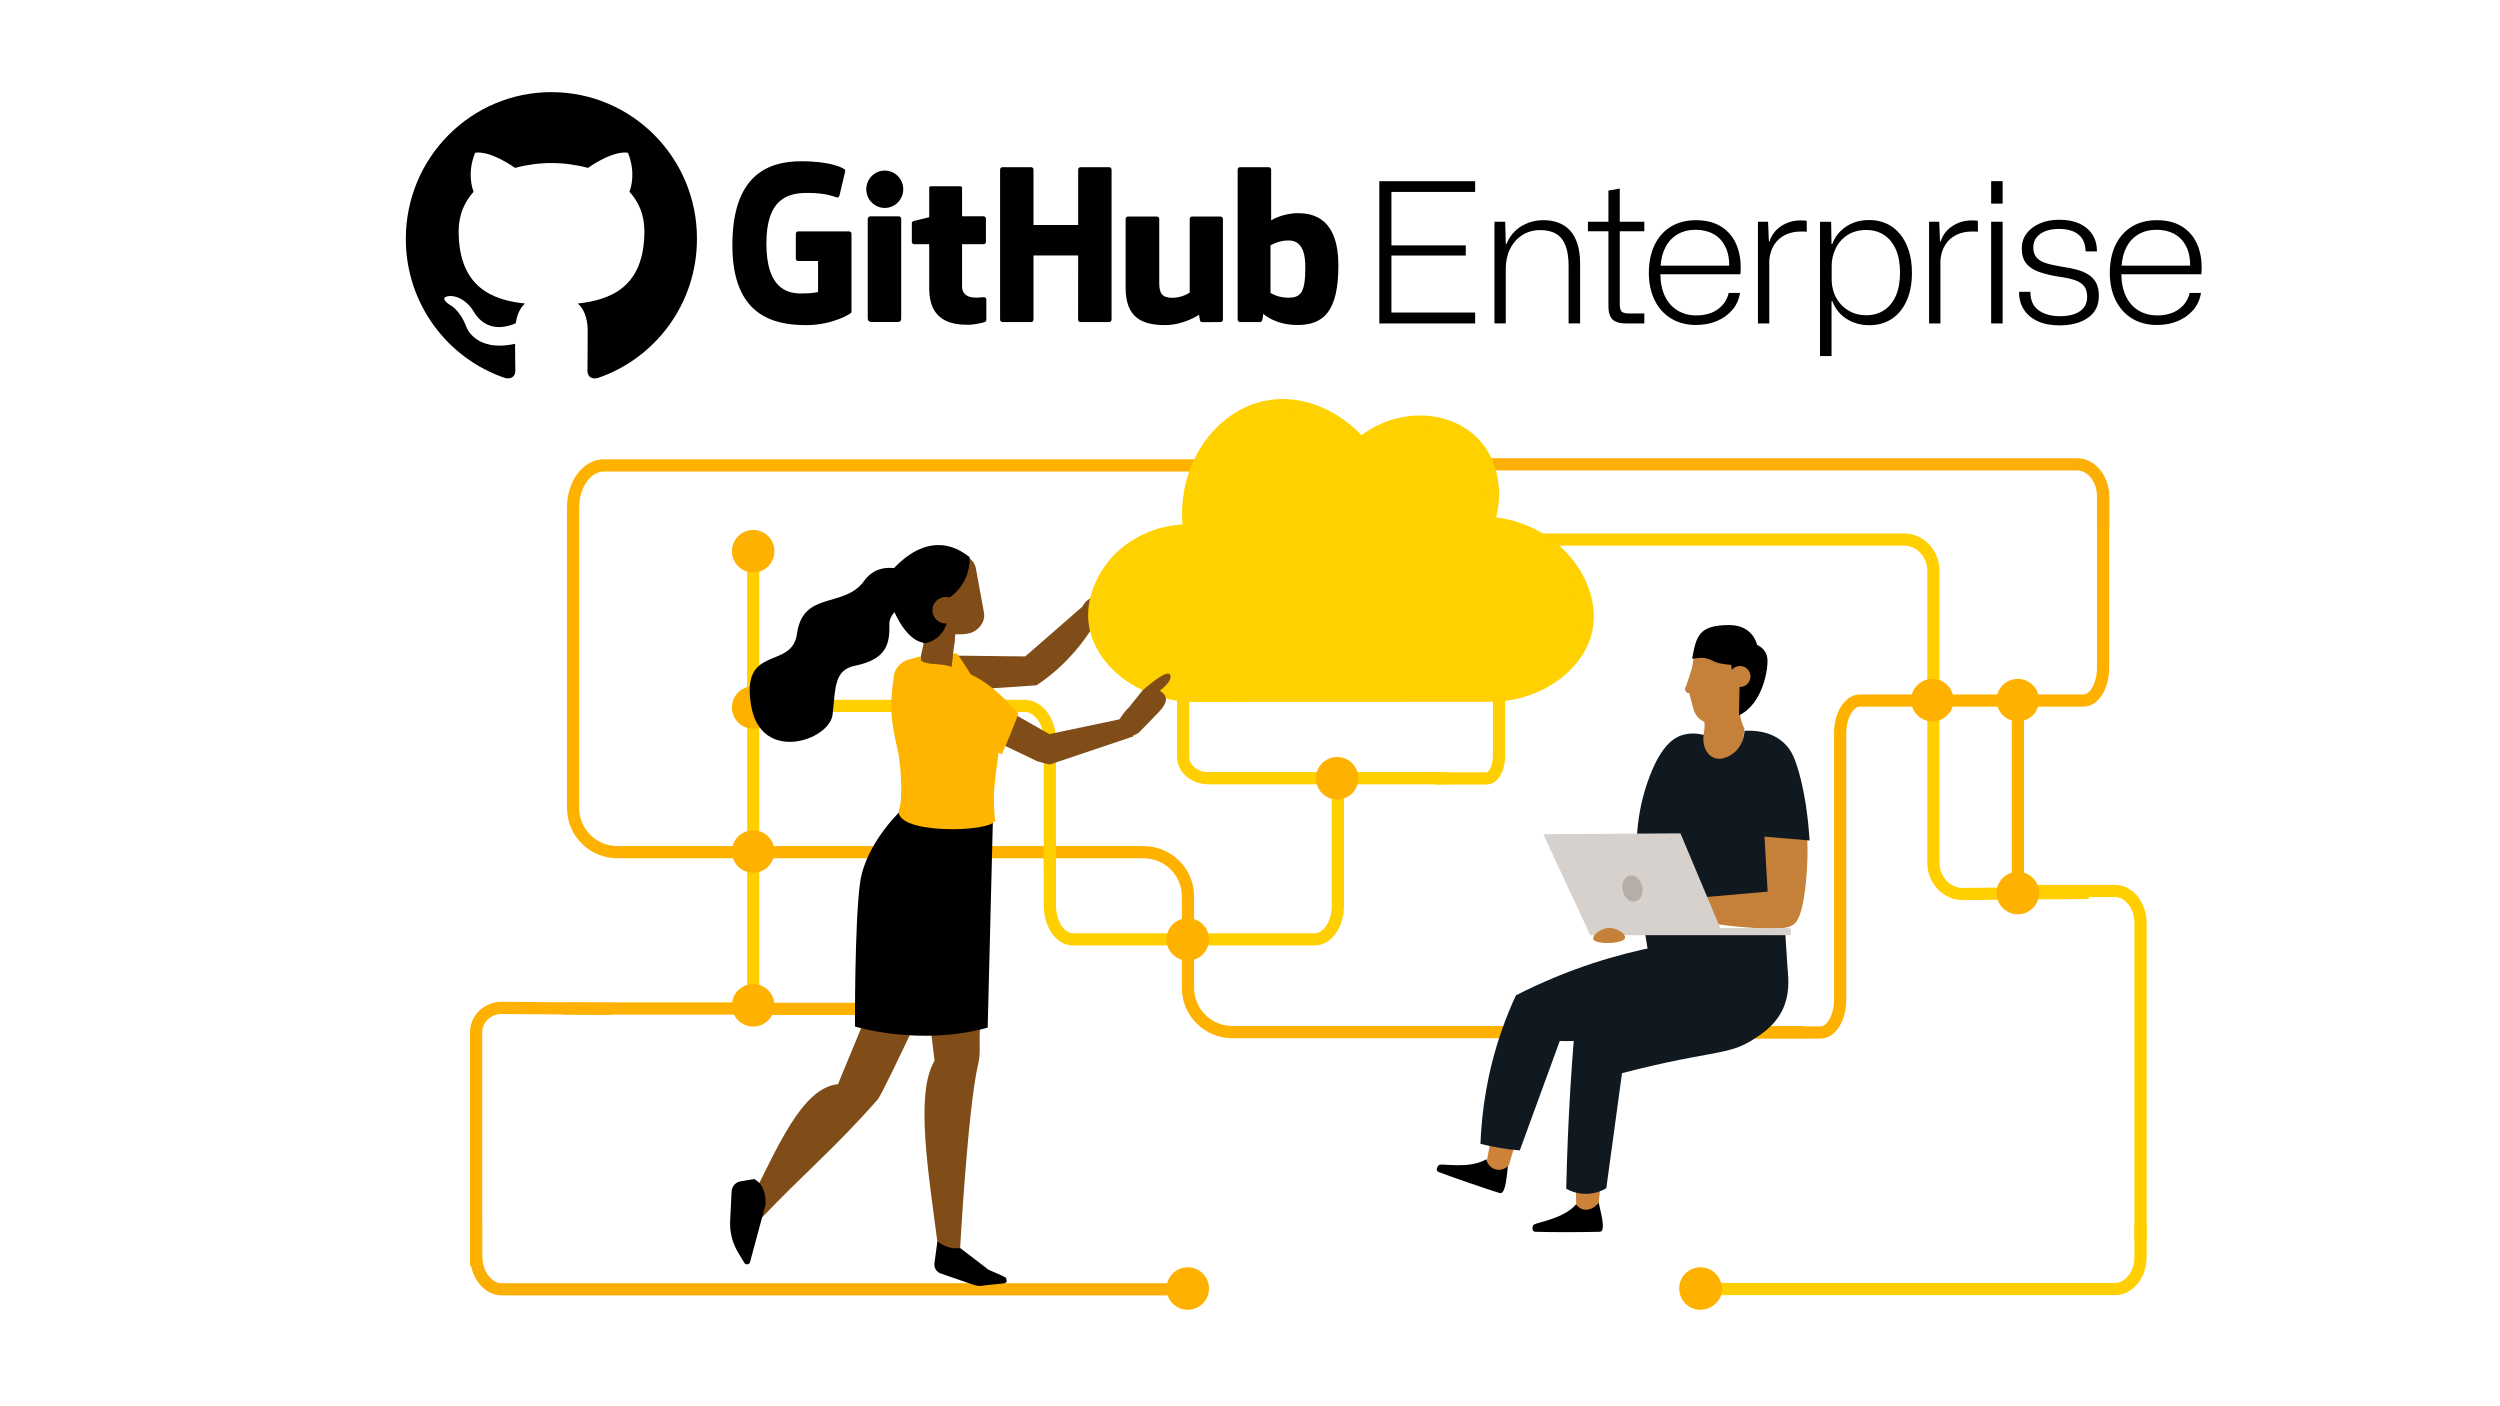<?xml version="1.0" encoding="UTF-8"?>
<svg id="Layer_1" data-name="Layer 1" xmlns="http://www.w3.org/2000/svg" xmlns:xlink="http://www.w3.org/1999/xlink" viewBox="0 0 1024 576">
  <defs>
    <style>
      .cls-1 {
        fill: #ffd100;
        stroke: #ffd100;
        stroke-miterlimit: 10;
        stroke-width: 6px;
      }

      .cls-2 {
        fill: #b5ada8;
      }

      .cls-2, .cls-3, .cls-4, .cls-5, .cls-6, .cls-7, .cls-8, .cls-9, .cls-10, .cls-11, .cls-12 {
        stroke-width: 0px;
      }

      .cls-13 {
        stroke: #fbae04;
      }

      .cls-13, .cls-14, .cls-15 {
        fill: none;
        stroke-linecap: square;
        stroke-linejoin: round;
        stroke-width: 5px;
      }

      .cls-3 {
        fill: #cc8339;
      }

      .cls-4, .cls-11 {
        fill: #000;
      }

      .cls-5 {
        fill: #804d18;
      }

      .cls-5, .cls-8, .cls-9, .cls-11 {
        fill-rule: evenodd;
      }

      .cls-6 {
        fill: #ffb100;
      }

      .cls-14 {
        stroke: #ffb100;
      }

      .cls-7 {
        fill: #d6d1cc;
      }

      .cls-8 {
        fill: #ffb500;
      }

      .cls-9 {
        fill: #c04627;
      }

      .cls-10 {
        fill: #101820;
      }

      .cls-12 {
        fill: #c5803a;
      }

      .cls-15 {
        stroke: #ffcf00;
      }
    </style>
    <symbol id="Head_2" data-name="Head 2" viewBox="0 0 31.27 50.94">
      <g>
        <path id="Head" class="cls-12" d="M23.99,14.94C22.99,5.94,3.99,3.94,3.4,11.05c-.41,3.88-.86,5.57-.86,5.57,0,0-1.92,6.09-2.43,7.29s.86,1.88.86,1.88h.61l1.79,6.68c.89,2.34,2.41,3.61,3.97,4.27.59,5.71-2.66,8.54-.32,11.97,3.64,3.42,10.18,2.61,12.58-.44,2.65-3.37,2.94-8.98,2.94-8.98-.9-1.62-1.4-3.54-1.69-5.22,2.14-5.12,4.14-10.12,3.14-19.12Z"/>
        <path class="cls-11" d="M20.47,34.26c9.02-4.24,11.2-17.78,10.75-21.61s-3.91-5.11-3.91-5.11c0,0-1.41-7.84-11.23-7.52C5.36.24,4.26,4.05,2.7,12.79c4.28-.49,4.77-.72,8.67,1.19,1.86.91,6.12,1.13,6.12,1.13l.95,6.89,2.24.96-.22,11.3Z"/>
        <circle class="cls-12" cx="20.85" cy="19.52" r="3.98"/>
      </g>
    </symbol>
  </defs>
  <g>
    <path class="cls-5" d="M382.31,278.63l3.18-10.15,34.45.39,26.27-22.9,4.33,5.82c-4,7.47-10.21,16.49-19.86,24.39-2.06,1.69-4.11,3.19-6.12,4.52-8.8.59-17.61,1.17-26.41,1.76l-15.83-3.83Z"/>
    <path class="cls-5" d="M450.59,253.77s5.75-1.98,11.16-4.06c5.92-2.28,6.5-4.92,3.08-9.19-.96-1.19-5.34-1.64-5.34-1.64l-7.91,3.78s-9.58,3.09-8.12,7.68c1.47,4.59,7.12,3.44,7.12,3.44Z"/>
  </g>
  <g>
    <path class="cls-13" d="M479.38,528.09H205.47c-5.79,0-10.47-6.22-10.47-13.87v-11.28"/>
    <g>
      <path class="cls-14" d="M376.99,289v110.38c0,7.67-4.69,13.87-10.47,13.87h-58.39"/>
      <line class="cls-14" x1="308.52" y1="413.09" x2="233.35" y2="413.09"/>
      <line class="cls-15" x1="308.52" y1="220.95" x2="308.52" y2="413.27"/>
      <path class="cls-15" d="M484.61,239.04v71.02c0,4.79,4.66,8.69,10.41,8.69h94.97"/>
      <path class="cls-15" d="M614,239.15v70.52c0,5.06-2.28,9.17-5.1,9.17h-18.59"/>
      <path class="cls-15" d="M430.04,352.44v18.45c0,7.67,4.24,13.87,9.45,13.87h99.05c5.22,0,9.45-6.22,9.45-13.87v-51.48"/>
      <g>
        <path class="cls-14" d="M736.4,422.74h-231.62c-10.05,0-18.19-8.1-18.19-18.08v-37.52c0-9.99-8.14-18.08-18.19-18.08h-215.47c-10.05,0-18.19-8.1-18.19-18.08v-123.09c0-9.55,5.66-17.26,12.65-17.26h266.62"/>
        <path class="cls-15" d="M587,221h192.92c6.64,0,12.01,5.78,12.01,12.89v119.41c0,7.18,5.46,12.99,12.16,12.89,9.67-.13,28.09-.3,48.9-.43"/>
        <path class="cls-14" d="M195,516v-93.12c0-5.6,4.76-10.13,10.6-10.05,8.43.1,24.48.23,42.62.34"/>
        <line class="cls-14" x1="826.53" y1="366.38" x2="826.53" y2="287"/>
        <path class="cls-14" d="M861.42,203.18v70.34c0,7.43-3.62,13.44-8.09,13.44h-91.52c-4.47,0-8.09,6.01-8.09,13.44v109.08c0,7.43-3.62,13.44-8.09,13.44h-48.64"/>
        <path class="cls-15" d="M876.75,505.11v-127.02c0-7.26-4.69-13.14-10.47-13.14h-38.84"/>
        <path class="cls-15" d="M702.36,528h163.92c5.79,0,10.47-5.89,10.47-13.14v-10.68"/>
        <path class="cls-13" d="M592.78,190.18h257.92c5.93,0,10.72,5.89,10.72,13.14v10.68"/>
      </g>
      <path class="cls-15" d="M309.86,289.13h109.68c5.79,0,10.47,6.22,10.47,13.87v51.48"/>
    </g>
  </g>
  <circle class="cls-6" cx="792.3" cy="286.77" r="7.09"/>
  <circle class="cls-6" cx="826.72" cy="364.6" r="7.09"/>
  <circle class="cls-6" cx="826.72" cy="287.15" r="7.09"/>
  <circle class="cls-6" cx="308.29" cy="348.88" r="7.09"/>
  <circle class="cls-6" cx="308.5" cy="225.78" r="8.71"/>
  <circle class="cls-6" cx="308.5" cy="411.78" r="8.71"/>
  <circle class="cls-6" cx="308.5" cy="348.78" r="8.71"/>
  <circle class="cls-6" cx="308.5" cy="289.78" r="8.71"/>
  <circle class="cls-6" cx="308.29" cy="412.95" r="7.09"/>
  <circle class="cls-6" cx="486.25" cy="527.23" r="7.09"/>
  <circle class="cls-6" cx="698.25" cy="528.23" r="7.09"/>
  <circle class="cls-6" cx="308.29" cy="288.5" r="7.09"/>
  <path class="cls-1" d="M448.86,254.73c-1.49-12.67,7.26-22.92,9.33-25.05,6.94-7.15,17.25-12.11,29.5-11.94-3.57-25.04,11.71-46.81,31.23-50.68,13.63-2.7,28.37,3.52,38.41,15.29,14.94-12.76,35.69-11.6,46.28-.21,7.52,8.09,9.39,20.77,5.28,32.45,27.43,1.44,44.32,25.1,40.36,43.39-2.97,13.74-17.91,25.37-36.46,26.46-42.01.03-84.02.07-126.03.1-20.71-1.6-36.15-14.9-37.9-29.81Z"/>
  <g>
    <circle class="cls-6" cx="397.98" cy="288.89" r="7.09"/>
    <path class="cls-5" d="M392.76,380.75s-30.54,66.51-33.22,69.54c-17.58,20.05-29.75,29.78-48.16,49.19l-3.74-8.28c10.79-20.92,20.78-45.69,35.6-47.12l26.04-63.08,23.49-.25Z"/>
    <path class="cls-11" d="M313.57,493.38l-6.35,23.55c-.15.54-.63.93-1.19.95h0c-.47.02-.91-.22-1.15-.62l-2.5-4.13c-2.39-3.95-3.54-8.53-3.31-13.14l.6-11.99c.1-2.02,1.57-3.72,3.55-4.11l5.73-.95c3.39,1.86,4.75,5.49,4.62,10.44h0Z"/>
    <path class="cls-5" d="M405.63,338.52s-3.96,66.6-4.37,85.66c-.08,3.81.34,7.6-.54,11.31-4.29,18.15-7.45,75.7-7.45,75.7-2.05,1.3-5.46.64-9.01-.24-3.92-30.28-9.58-62.98-1.46-76.45l-9.33-76.03,18.11-4.27,14.05-15.68Z"/>
    <path class="cls-9" d="M391.51,403.52s-10.38,15.18-10.38,15.16c0-.02-1.48-12.36-1.48-12.36l11.86-2.8Z"/>
    <path class="cls-11" d="M393.28,511.19l11.66,8.92c.42.26,7.32,2.98,7.2,3.46h0c-.1.4,1.08,1.9-1.31,2.15l-7.1.71c-1.64.44-3.38.38-4.98-.18l-13.42-4.63c-1.69-.58-2.76-2.24-2.6-4.01l1.23-9.13c2.89,2.11,5.8,3.19,9.34,2.71h0Z"/>
    <path class="cls-11" d="M370.5,330.54s-16.1,14.25-18.29,31.56c-2.19,17.31-2.01,58.36-2.01,58.36,0,0,26.52,8.23,54.35.44l2.21-87.75-36.27-2.61Z"/>
    <path class="cls-11" d="M364.99,246.98c-.18.15,6.37,19.61,17.41,15.99,11.04-3.62.2-26.24.2-26.24l-17.6,10.25Z"/>
    <path class="cls-8" d="M377.44,293.6l24.23-10.91s-9.36-15.26-9.93-15.14c-31.55,6.49-24.46,26.91-24.46,26.91l10.17-.86Z"/>
    <path class="cls-5" d="M391.61,257.17s-.99,8.75-1.81,16c-.22,1.93-1.46,3.59-3.25,4.35-1.79.76-3.85.49-5.39-.7-.5-.39-.99-.77-1.46-1.13-2.11-1.63-3.09-4.33-2.52-6.93,1.47-6.67,4.14-18.82,4.14-18.82l10.28,7.22h0Z"/>
    <path class="cls-5" d="M391.1,261.71s-2.88.39-5.58-1.9c0,0,2.79,4.54,5.18,5.46l.4-3.56Z"/>
    <path class="cls-5" d="M374.05,237.56c-.66-3.62,1.73-7.08,5.35-7.74,3.86-.71,8.73-1.6,12.59-2.3,3.62-.66,7.08,1.73,7.74,5.35.97,5.32,2.34,12.79,3.31,18.12.66,3.62-2.15,7.31-5.68,8.32-6.18,1.78-19.04-1.36-19.7-4.98-.97-5.32-2.64-11.44-3.61-16.76h0Z"/>
    <path class="cls-11" d="M362.63,237.09s15.74-23.89,34.53-8.88c0,0,2.18,22.77-31.41,21.97-9.41-.23-3.12-13.08-3.12-13.08Z"/>
    <path class="cls-5" d="M392.19,290.87l-1.01-12.19,38.62,22.01,29.31-6.18,5.14,7.11c-11.42,3.84-22.83,7.68-34.25,11.52-1.01-.21-2.84-.63-5.09-1.31,0,0-20.76-9.91-20.76-9.91h0l-11.95-11.06Z"/>
    <path class="cls-8" d="M409.04,308.21l1.33.79s7.04-16.4,6.66-16.84c-8.89-10.18-16.06-14.91-21.64-16.73-1.7-.56-3.35-1.21-4.96-1.98-4.35-2.08-10.93-.74-13.14-2.95-.56-.56-.11-1.72-.11-1.72l-6,1.68s-4.4,1.85-5.02,6.21c-1.93,13.6-1.34,17.81,1.7,31.4,1.11,4.96,1.98,18.95.53,22.94-4.06,11.14,38.72,10,39.2,4.95,0,0-.87-7.23-.31-13.48.44-4.82,1.19-9.95,1.77-14.26Z"/>
    <path class="cls-5" d="M466.36,300.15s4.32-4.27,8.3-8.5c4.34-4.62,3.73-7.25-1.2-9.62-1.38-.66-5.52.83-5.52.83l-5.49,6.83s-7.3,6.94-3.99,10.44c3.31,3.5,7.91.01,7.91.01Z"/>
    <path class="cls-5" d="M473.82,283.84s6.7-4.47,5.51-7.38c-1.19-2.91-11.4,6.41-11.4,6.41l3.01,4.69,2.89-3.72Z"/>
    <path class="cls-11" d="M370.55,246.92c5.26-4.65,2.64-13.44-4.34-14.23-4.21-.47-8.84.5-12.29,5.28-8.21,11.37-25.04,3.81-27.49,21.68-2.06,14.98-23.26,3.87-18.73,29.6,4.14,23.52,32.1,14.07,33.33,3.4,1.23-10.67.47-18.21,9.17-19.97,13.31-2.69,14.22-9.28,14.09-17.05-.06-3.66,3.06-5.89,6.25-8.72Z"/>
    <path class="cls-11" d="M378.34,263.54s13.85-.87,9.56-22.32c-4.29-21.45-14.88,8.74-14.88,8.74l5.31,13.58Z"/>
    <path class="cls-5" d="M392.78,249.95c0,3-2.43,5.43-5.43,5.43s-5.43-2.43-5.43-5.43,2.43-5.43,5.43-5.43,5.43,2.43,5.43,5.43Z"/>
  </g>
  <g>
    <path class="cls-4" d="M645.6,493.26c-5.18,6.05-15.97,7.31-17.35,8.38-.66.51-.97,2.83.58,2.89,6.26.25,21.78.16,26.5,0,2.76-.1,0-9.07-.48-11.87-.06-.33-.47-.43-.68-.17-.4.5-5.58,4.12-8.57.77Z"/>
    <path class="cls-4" d="M608.76,474.85c-6.87,4.03-17.49,1.7-19.14,2.26-.79.27-1.84,2.36-.4,2.92,5.83,2.28,20.53,7.26,25.05,8.65,2.64.81,2.97-8.57,3.42-11.38.05-.33-.3-.56-.58-.38-.54.35-6.62,2.07-8.35-2.07Z"/>
    <path class="cls-3" d="M645.37,479.68c.07,4.53.15,9.06.22,13.58.41.62,1.16,1.53,2.38,1.98,2.19.81,4.98-.19,6.87-2.58.52-5.22,1.04-10.45,1.56-15.67-3.68.89-7.35,1.79-11.03,2.68Z"/>
    <path class="cls-3" d="M608.99,475.54c.9-4.75,1.8-9.5,2.71-14.25,3.58.43,7.16.86,10.73,1.29-1.46,4.87-2.92,9.74-4.37,14.61-1.37,1.65-3.55,2.35-5.53,1.79-2.58-.73-3.46-3.22-3.53-3.44Z"/>
    <path class="cls-10" d="M692.24,385.43c-16.12,2.19-34.98,6.49-55.03,14.75-5.78,2.38-11.2,4.91-16.28,7.5-2.01,4.33-3.95,9.02-5.72,14.06-6.13,17.45-8.31,33.61-8.82,46.78,2.5.64,5.24,1.22,8.18,1.71,2.81.46,5.47.78,7.94.98,5.46-14.94,10.91-29.89,16.37-44.83,6.51.26,16.57-.22,27.73-4.52,20.96-8.07,31.76-24.17,35.36-30.15-3.25-2.09-6.5-4.17-9.74-6.26Z"/>
    <path class="cls-10" d="M694.54,395.8c-11.84,5.44-24.27,11.86-37.02,19.46-4.38,2.61-8.6,5.25-12.67,7.89-.6,7.25-1.13,14.62-1.59,22.1-.88,14.27-1.44,28.17-1.73,41.67,1.3.72,4.28,2.15,8.31,2.08,3.95-.07,6.82-1.53,8.1-2.28,2.15-15.72,4.29-31.44,6.44-47.15,9.94-2.61,18.01-4.34,23.27-5.4,17.04-3.43,22.64-3.42,30.33-8.31,3.83-2.44,10.32-6.56,13.09-14.54,2.72-7.83,2.01-19.83-5.82-25.13-8.27-5.61-22.81-2.63-30.7,9.62Z"/>
    <use width="31.27" height="50.94" transform="translate(690.19 256) scale(1.08)" xlink:href="#Head_2"/>
    <path class="cls-12" d="M740.27,343.72c.17,4.33.18,10.57-.59,18.06-1.4,13.58-3.83,15.85-4.68,16.59-1.58,1.39-4.01,2.54-17.04,1.69-7.78-.5-14.41-1.4-19.56-2.26-.54-3.4-1.09-6.81-1.63-10.21,8.83-1.2,17.66-2.39,26.49-3.59-.33-8.11-.66-16.23-.99-24.34,6,1.35,11.99,2.71,17.99,4.06Z"/>
    <path class="cls-10" d="M730.68,304.29c-5.45-5.09-12.95-5.13-16.1-4.95-.06.82-.56,6.76-5.4,9.76-.91.57-4.18,2.6-7.31,1.23-2.92-1.27-4.7-5.06-4.06-9.31-2.16-.55-5.39-1-8.82.09-3.35,1.07-8.29,4.05-13.13,16.44-3.37,8.64-4.65,16.47-5.15,21.96-.01.15-.24,2.64-.31,5.34-.41,14.55,3.38,37.58,4.66,45.05,5.77-.37,12.39-.37,19.63.39,15.89,1.67,28.73,6.34,37.77,10.59-.42-6.54-.85-13.08-1.27-19.62-8.91-.25-17.82-.5-26.73-.75-2.56-4.3-5.12-8.6-7.67-12.91,9.08-.8,18.16-1.6,27.24-2.4-.44-7.51-.87-15.01-1.31-22.51,6.16.52,12.32,1.04,18.49,1.57-.42-6.59-1.68-21.05-5.87-32.59-.79-2.18-2.02-4.91-4.65-7.36Z"/>
    <rect class="cls-7" x="651.36" y="380.16" width="82.12" height="2.89" transform="translate(1384.85 763.21) rotate(180)"/>
    <path class="cls-7" d="M705.3,381.78c-5.66-13.48-11.32-26.96-16.98-40.44-18.73.12-37.47.23-56.2.35,6.42,13.79,12.83,27.58,19.25,41.36,17.98-.42,35.96-.85,53.94-1.27Z"/>
    <path class="cls-2" d="M664.66,364.77c.62,2.94,2.91,4.94,5.11,4.48,2.2-.47,3.47-3.23,2.85-6.17-.62-2.94-2.91-4.94-5.11-4.48-2.2.47-3.47,3.23-2.85,6.17Z"/>
    <path class="cls-12" d="M652.57,384.45c-.21-1.58,3.44-4.5,7.05-4.34,3.07.13,6.19,2.49,6.03,3.95-.19,1.74-4.97,2.1-5.75,2.16-2.51.19-7.11-.09-7.33-1.77Z"/>
  </g>
  <g>
    <g>
      <path class="cls-4" d="M347.8,94.77h-20.86c-.54,0-.97.43-.97.97v10.2c0,.54.43.98.97.98h8.14v12.67s-1.83.62-6.88.62c-5.96,0-14.29-2.18-14.29-20.48s8.67-20.71,16.81-20.71c7.04,0,10.08,1.24,12.01,1.84.61.19,1.16-.42,1.16-.96l2.33-9.85c0-.25-.08-.56-.37-.76-.79-.56-5.57-3.24-17.66-3.24-13.93,0-28.21,5.93-28.21,34.4s16.35,32.72,30.14,32.72c11.41,0,18.33-4.88,18.33-4.88.28-.16.32-.56.32-.74v-31.8c0-.54-.43-.97-.97-.97h0Z"/>
      <path class="cls-4" d="M455.29,69.46c0-.54-.43-.98-.96-.98h-11.74c-.54,0-.97.44-.97.98v22.69h-18.3v-22.69c0-.54-.43-.98-.97-.98h-11.74c-.54,0-.97.44-.97.98v61.46c0,.54.43.99.97.99h11.74c.54,0,.97-.44.97-.99v-26.28h18.3l-.03,26.28c0,.54.43.99.97.99h11.77c.54,0,.96-.44.97-.99v-61.46Z"/>
      <g>
        <path class="cls-4" d="M369.97,77.52c0-4.23-3.39-7.65-7.57-7.65s-7.57,3.42-7.57,7.65,3.39,7.65,7.57,7.65,7.57-3.42,7.57-7.65Z"/>
        <path class="cls-4" d="M369.13,117.94v-28.36c0-.54-.43-.98-.97-.98h-11.71c-.54,0-1.02.55-1.02,1.1v40.64c0,1.19.74,1.55,1.71,1.55h10.55c1.16,0,1.44-.57,1.44-1.57v-12.37h0Z"/>
      </g>
      <path class="cls-4" d="M499.93,88.69h-11.65c-.54,0-.97.44-.97.99v30.14s-2.96,2.16-7.16,2.16-5.32-1.91-5.32-6.02v-26.28c0-.54-.43-.99-.97-.99h-11.83c-.53,0-.97.44-.97.99v28.27c0,12.22,6.81,15.21,16.18,15.21,7.68,0,13.89-4.24,13.89-4.24,0,0,.3,2.24.43,2.5s.48.53.85.53l7.53-.03c.53,0,.97-.44.97-.98v-41.25c0-.54-.44-.99-.98-.99h0Z"/>
      <path class="cls-4" d="M531.78,87.31c-6.62,0-11.12,2.96-11.12,2.96v-20.81c0-.54-.43-.98-.97-.98h-11.78c-.54,0-.97.44-.97.98v61.46c0,.54.43.99.97.99h8.17c.37,0,.65-.19.85-.52.2-.33.5-2.83.5-2.83,0,0,4.82,4.56,13.93,4.56,10.7,0,16.84-5.43,16.84-24.37s-9.81-21.42-16.43-21.42h0ZM527.18,121.93c-4.05-.12-6.78-1.96-6.78-1.96v-19.46s2.7-1.66,6.02-1.96c4.2-.38,8.24.89,8.24,10.9,0,10.56-1.83,12.64-7.48,12.47h0Z"/>
      <path class="cls-4" d="M402.88,88.59h-8.81s-.01-11.63-.01-11.64c0-.44-.23-.66-.74-.66h-12c-.47,0-.72.21-.72.65v12.03s-6.02,1.45-6.42,1.57-.7.49-.7.94v7.56c0,.54.43.98.97.98h6.15v18.18c0,13.51,9.48,14.83,15.86,14.83,2.92,0,6.42-.94,6.99-1.15.35-.13.55-.49.55-.88v-8.31c0-.54-.45-.98-.96-.98s-1.83.21-3.18.21c-4.33,0-5.8-2.01-5.8-4.62v-17.28h8.81c.54,0,.97-.44.97-.98v-9.47c0-.54-.43-.98-.97-.98h0Z"/>
    </g>
    <path class="cls-11" d="M225.9,37.73c-33,0-59.68,26.88-59.68,60.12,0,26.57,17.09,49.07,40.8,57.03,2.96.6,4.05-1.3,4.05-2.89,0-1.39-.1-6.17-.1-11.15-16.6,3.58-20.05-7.17-20.05-7.17-2.67-6.97-6.62-8.76-6.62-8.76-5.44-3.68.39-3.68.39-3.68,6.03.4,9.19,6.17,9.19,6.17,5.33,9.16,13.93,6.57,17.39,4.98.5-3.88,2.07-6.57,3.76-8.06-13.24-1.39-27.17-6.57-27.17-29.66,0-6.57,2.37-11.94,6.13-16.13-.59-1.5-2.67-7.66.59-15.93,0,0,5.04-1.59,16.4,6.17,4.74-1.3,9.88-1.99,14.92-1.99s10.18.7,14.92,1.99c11.36-7.77,16.4-6.17,16.4-6.17,3.26,8.26,1.19,14.43.59,15.93,3.85,4.18,6.13,9.56,6.13,16.13,0,23.09-13.93,28.17-27.27,29.66,2.17,1.89,4.05,5.47,4.05,11.15,0,8.06-.1,14.53-.1,16.53,0,1.59,1.09,3.49,4.05,2.89,23.71-7.96,40.8-30.46,40.8-57.03.1-33.24-26.68-60.12-59.57-60.12h0Z"/>
    <g>
      <path class="cls-4" d="M564.97,132.48v-58.27h39.25v4.4h-35.57l1.28-1.2v24.3l-1.28-1.2h31.73v4.16h-31.73l1.28-1.2v25.74l-1.28-1.2h35.57v4.48h-39.25Z"/>
      <path class="cls-4" d="M612.13,132.48v-41.65h4.4l.24,9.03h.32c1.33-3.2,3.37-5.61,6.11-7.24s5.74-2.44,8.99-2.44c2.18,0,4.2.33,6.04,1,1.84.67,3.42,1.71,4.75,3.11,1.33,1.41,2.37,3.25,3.11,5.51.74,2.27,1.12,5.02,1.12,8.28v24.38h-4.71v-23.5c0-3.36-.41-6.13-1.24-8.31s-2.09-3.8-3.8-4.84c-1.71-1.04-3.89-1.56-6.55-1.56-2.83,0-5.31.7-7.44,2.08-2.13,1.39-3.78,3.27-4.95,5.64s-1.76,5.11-1.76,8.19v22.3h-4.64,0Z"/>
      <path class="cls-4" d="M666.01,132.48c-1.76,0-3.17-.25-4.24-.76-1.07-.5-1.83-1.29-2.28-2.36s-.68-2.4-.68-4v-30.62h-8.39v-3.91h8.39v-12.79l4.64-.8v13.59h10.07v3.91h-10.07v29.74c0,1.6.27,2.65.8,3.16.53.51,1.57.76,3.11.76h6.15v4.08h-7.51,0Z"/>
      <path class="cls-4" d="M694.79,133.12c-3.94,0-7.37-.88-10.27-2.64s-5.15-4.25-6.75-7.48c-1.6-3.23-2.4-6.97-2.4-11.23s.77-8.17,2.32-11.39,3.76-5.73,6.64-7.51c2.88-1.78,6.31-2.68,10.31-2.68,4.31,0,7.9.96,10.75,2.88,2.85,1.92,4.9,4.56,6.15,7.91,1.25,3.36,1.69,7.14,1.32,11.35h-32.77c.06,3.57.69,6.61,1.92,9.11,1.23,2.51,2.94,4.42,5.15,5.75,2.21,1.33,4.75,2,7.64,2,3.57,0,6.51-.84,8.83-2.52,2.32-1.68,3.8-3.9,4.44-6.68h4.64c-.43,2.67-1.47,4.97-3.11,6.91-1.65,1.94-3.74,3.47-6.28,4.56-2.53,1.09-5.37,1.64-8.51,1.64h0ZM680.16,109.3l-.56-.48h29.18l-.48.72c.06-3.47-.5-6.33-1.64-8.59-1.14-2.27-2.76-3.97-4.84-5.11-2.08-1.14-4.51-1.72-7.28-1.72s-5.29.61-7.39,1.84c-2.11,1.23-3.76,2.97-4.95,5.24s-1.88,4.97-2.04,8.11h0Z"/>
      <path class="cls-4" d="M720.05,132.48v-41.65h4.16l.32,8.08h.24c.9-2.72,2.53-4.84,4.88-6.35,2.34-1.52,4.98-2.28,7.91-2.28.48,0,.92.01,1.32.04.4.03.79.07,1.16.12v4.48c-.32-.06-.71-.08-1.16-.08h-1.32c-2.34,0-4.45.45-6.31,1.36-1.87.91-3.37,2.24-4.51,4s-1.83,3.87-2.04,6.31v25.98h-4.64Z"/>
      <path class="cls-4" d="M745.47,145.84v-55h4.56l.16,9.11h.32c1.07-2.93,2.93-5.3,5.6-7.11s5.86-2.72,9.59-2.72c2.56,0,4.9.5,7.04,1.48,2.13.99,3.97,2.41,5.51,4.28s2.74,4.13,3.6,6.79c.85,2.67,1.28,5.68,1.28,9.03,0,4.48-.73,8.32-2.2,11.55-1.47,3.23-3.5,5.69-6.11,7.39-2.61,1.71-5.65,2.56-9.11,2.56-2.45,0-4.71-.41-6.75-1.24-2.05-.83-3.78-1.97-5.2-3.44s-2.49-3.18-3.24-5.15h-.32v22.47h-4.72ZM764.41,129.13c2.77,0,5.2-.68,7.28-2.04s3.69-3.33,4.84-5.91c1.14-2.58,1.72-5.74,1.72-9.48s-.57-6.97-1.72-9.55-2.76-4.56-4.84-5.91-4.51-2.04-7.28-2.04c-2.98,0-5.54.7-7.68,2.08-2.13,1.39-3.74,3.21-4.84,5.48-1.1,2.27-1.64,4.68-1.64,7.24v5.35c0,1.92.3,3.76.92,5.51.61,1.76,1.53,3.33,2.76,4.71,1.23,1.39,2.72,2.49,4.48,3.31,1.76.83,3.76,1.24,6,1.24h0Z"/>
      <path class="cls-4" d="M790.15,132.48v-41.65h4.16l.32,8.08h.24c.9-2.72,2.53-4.84,4.88-6.35,2.34-1.52,4.98-2.28,7.91-2.28.48,0,.92.01,1.32.04.4.03.79.07,1.16.12v4.48c-.32-.06-.71-.08-1.16-.08h-1.32c-2.34,0-4.45.45-6.31,1.36-1.87.91-3.37,2.24-4.51,4s-1.83,3.87-2.04,6.31v25.98h-4.64Z"/>
      <path class="cls-4" d="M815.57,83.4v-9.19h4.71v9.19h-4.71ZM815.57,132.48v-41.65h4.71v41.65h-4.71Z"/>
      <path class="cls-4" d="M843.63,133.28c-3.51,0-6.51-.57-8.99-1.72s-4.37-2.74-5.68-4.8c-1.31-2.05-1.96-4.47-1.96-7.24h4.64c0,3.41,1.12,5.93,3.36,7.55s5.14,2.44,8.71,2.44,6.4-.69,8.31-2.08c1.92-1.39,2.88-3.33,2.88-5.84,0-1.81-.4-3.25-1.2-4.31-.8-1.07-2.03-1.89-3.68-2.48-1.65-.59-3.84-1.07-6.55-1.44-3.36-.53-6.17-1.21-8.43-2.04s-3.98-1.98-5.15-3.48c-1.17-1.49-1.76-3.49-1.76-6s.65-4.47,1.96-6.2c1.3-1.73,3.1-3.1,5.4-4.11,2.29-1.01,4.95-1.52,7.99-1.52,3.25,0,6.02.53,8.31,1.6s4.05,2.56,5.28,4.48c1.23,1.92,1.84,4.21,1.84,6.88h-4.64c-.06-2.18-.53-3.94-1.44-5.28-.91-1.33-2.16-2.32-3.76-2.96s-3.47-.96-5.6-.96c-3.36,0-5.97.7-7.84,2.08-1.87,1.39-2.8,3.23-2.8,5.51,0,1.65.43,3,1.28,4.04s2.17,1.84,3.96,2.4c1.78.56,4.01,1.05,6.68,1.48,2.29.32,4.34.73,6.15,1.24,1.81.51,3.38,1.2,4.71,2.08,1.33.88,2.34,2.01,3.04,3.4.69,1.39,1.04,3.11,1.04,5.2,0,3.89-1.48,6.88-4.44,8.95-2.96,2.08-6.84,3.11-11.63,3.11h0Z"/>
      <path class="cls-4" d="M883.6,133.12c-3.94,0-7.37-.88-10.27-2.64-2.91-1.76-5.15-4.25-6.75-7.48-1.6-3.23-2.4-6.97-2.4-11.23s.77-8.17,2.32-11.39c1.54-3.23,3.76-5.73,6.64-7.51,2.88-1.78,6.31-2.68,10.31-2.68,4.31,0,7.9.96,10.75,2.88,2.85,1.92,4.9,4.56,6.15,7.91,1.25,3.36,1.69,7.14,1.32,11.35h-32.77c.06,3.57.69,6.61,1.92,9.11,1.23,2.51,2.94,4.42,5.15,5.75,2.21,1.33,4.75,2,7.64,2,3.57,0,6.51-.84,8.83-2.52s3.8-3.9,4.44-6.68h4.64c-.43,2.67-1.47,4.97-3.11,6.91-1.65,1.94-3.74,3.47-6.28,4.56-2.53,1.09-5.37,1.64-8.51,1.64h0ZM868.97,109.3l-.56-.48h29.18l-.48.72c.06-3.47-.5-6.33-1.64-8.59s-2.76-3.97-4.84-5.11c-2.08-1.14-4.51-1.72-7.28-1.72s-5.29.61-7.39,1.84c-2.11,1.23-3.76,2.97-4.95,5.24s-1.88,4.97-2.04,8.11h0Z"/>
    </g>
  </g>
  <circle class="cls-6" cx="486.5" cy="384.78" r="8.71"/>
  <circle class="cls-6" cx="486.5" cy="527.78" r="8.71"/>
  <circle class="cls-6" cx="696.5" cy="527.78" r="8.71"/>
  <circle class="cls-6" cx="826.5" cy="365.78" r="8.71"/>
  <circle class="cls-6" cx="826.5" cy="286.78" r="8.71"/>
  <circle class="cls-6" cx="791.5" cy="286.78" r="8.71"/>
  <circle class="cls-6" cx="547.7" cy="318.78" r="8.71"/>
</svg>